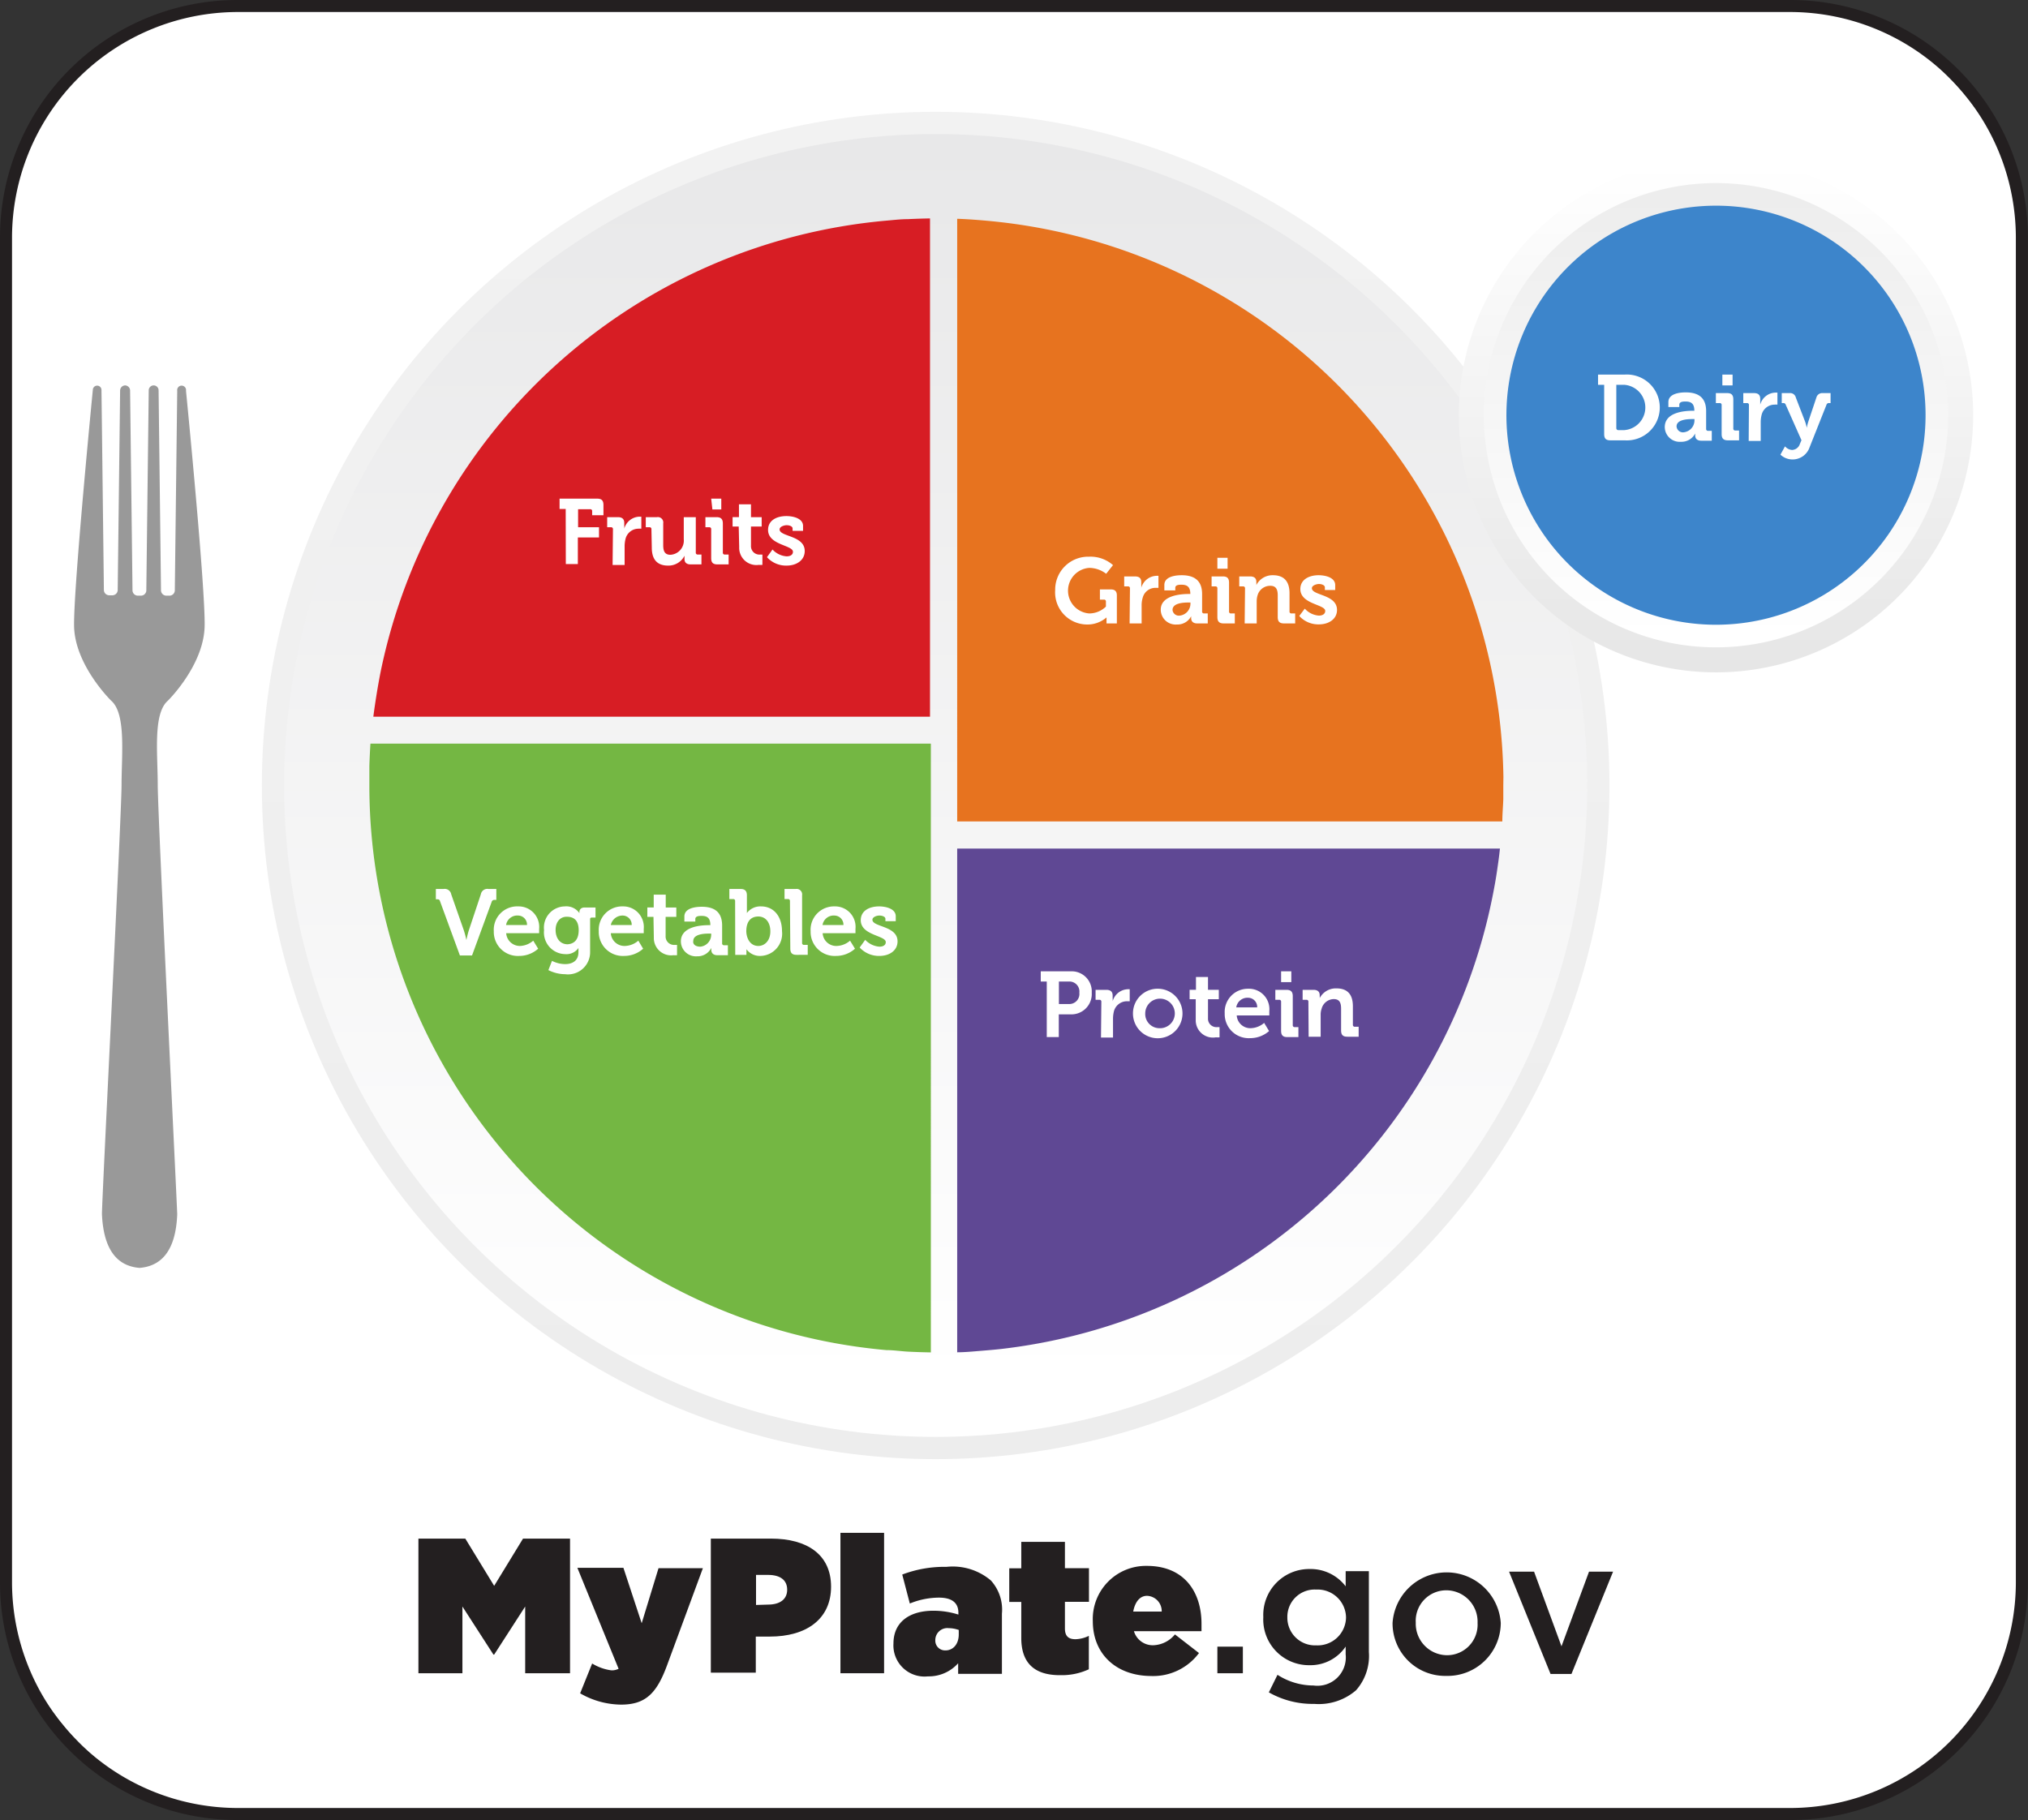<svg id="Layer_1" data-name="Layer 1" xmlns="http://www.w3.org/2000/svg" xmlns:xlink="http://www.w3.org/1999/xlink" viewBox="0 0 168.67 151.4"><rect x="0" y="0" width="168.67" height="151.4" fill="#333333" stroke="none"/><defs><style>.cls-1{fill:#fff;}.cls-2{fill:#231f20;}.cls-3{fill:url(#linear-gradient);}.cls-4{fill:url(#linear-gradient-2);}.cls-5{fill:#999;}.cls-6{fill:url(#linear-gradient-3);}.cls-7{fill:url(#linear-gradient-4);}.cls-8{fill:#3d85cb;}.cls-9{fill:#74b743;}.cls-10{fill:#d71d24;}.cls-11{fill:#5f4894;}.cls-12{fill:#e7731f;}</style><linearGradient id="linear-gradient" x1="77.82" y1="10.1" x2="77.82" y2="121.11" gradientUnits="userSpaceOnUse"><stop offset="0.02" stop-color="#f2f2f2"/><stop offset="1" stop-color="#ededed"/></linearGradient><linearGradient id="linear-gradient-2" x1="77.82" y1="11.92" x2="77.82" y2="119.27" gradientUnits="userSpaceOnUse"><stop offset="0" stop-color="#e8e8e9"/><stop offset="0.96" stop-color="#fff"/></linearGradient><linearGradient id="linear-gradient-3" x1="158.48" y1="25.72" x2="158.48" y2="67.87" gradientUnits="userSpaceOnUse"><stop offset="0" stop-color="#fff"/><stop offset="1" stop-color="#e6e6e6"/></linearGradient><linearGradient id="linear-gradient-4" x1="158.48" y1="65.21" x2="158.48" y2="28.38" gradientUnits="userSpaceOnUse"><stop offset="0" stop-color="#fff"/><stop offset="1" stop-color="#ededed"/></linearGradient></defs><rect class="cls-1" x="0.5" y="0.5" width="167.67" height="150.4" rx="19.23"/><path class="cls-2" d="M164.68,13.14a18.79,18.79,0,0,1,18.73,18.73V143.81a18.79,18.79,0,0,1-18.73,18.73H35.48a18.79,18.79,0,0,1-18.73-18.73V31.87A18.79,18.79,0,0,1,35.48,13.14h129.2m0-1H35.48A19.75,19.75,0,0,0,15.75,31.87V143.81a19.75,19.75,0,0,0,19.73,19.73h129.2a19.75,19.75,0,0,0,19.73-19.73V31.87a19.75,19.75,0,0,0-19.73-19.73Z" transform="translate(-15.75 -12.14)"/><circle class="cls-3" cx="77.82" cy="65.34" r="56.04"/><circle class="cls-4" cx="77.82" cy="65.34" r="54.19"/><path class="cls-5" d="M29.71,70.43s3-2.94,3.06-6.22-1.55-19.56-1.55-19.56a.37.37,0,1,0-.73,0l-.2,16.56a.45.45,0,0,1-.42.48h-.3a.45.45,0,0,1-.43-.48l-.2-16.6a.41.41,0,1,0-.82,0h0l-.2,16.6a.45.45,0,0,1-.43.48h-.3a.45.45,0,0,1-.42-.48l-.2-16.6a.43.43,0,0,0-.41-.41.43.43,0,0,0-.42.41h0v0h0l-.2,16.57a.45.45,0,0,1-.42.48h-.3a.45.45,0,0,1-.43-.48l-.2-16.6a.36.36,0,1,0-.72,0h0s-1.6,16.32-1.56,19.6S25,70.43,25,70.43c1.25,1.08.86,4.51.86,7s-1.67,35.18-1.63,35.73c.15,3.24,1.49,4.32,3.13,4.45h0c1.64-.13,3-1.21,3.13-4.45,0-.55-1.62-33.18-1.62-35.73S28.46,71.51,29.71,70.43Z" transform="translate(-15.75 -12.14)"/><path class="cls-6" d="M179.86,46.67a21.39,21.39,0,1,1-21.38-21.38A21.38,21.38,0,0,1,179.86,46.67Z" transform="translate(-15.75 -12.14)"/><path class="cls-7" d="M177.78,46.67a19.31,19.31,0,1,1-19.3-19.3A19.3,19.3,0,0,1,177.78,46.67Z" transform="translate(-15.75 -12.14)"/><path class="cls-8" d="M175.9,46.67a17.43,17.43,0,1,1-17.42-17.42A17.42,17.42,0,0,1,175.9,46.67Z" transform="translate(-15.75 -12.14)"/><path class="cls-9" d="M46.56,74q-.06.93-.09,1.86c0,.53,0,1.07,0,1.61v.23a47.18,47.18,0,0,0,43,46.75c.62,0,1.23.1,1.85.13s1.23.05,1.85.06V74Z" transform="translate(-15.75 -12.14)"/><path class="cls-10" d="M91.25,30.37c-.62,0-1.24.08-1.85.13a47.21,47.21,0,0,0-42,37.56c-.12.61-.23,1.23-.33,1.85s-.19,1.23-.27,1.85H93.1V30.31C92.48,30.32,91.87,30.34,91.25,30.37Z" transform="translate(-15.75 -12.14)"/><path class="cls-11" d="M95.36,82.73v41.9c.62,0,1.24-.06,1.85-.11s1.24-.1,1.85-.17a47.2,47.2,0,0,0,40.88-37.92c.12-.61.23-1.23.32-1.85s.18-1.23.24-1.85Z" transform="translate(-15.75 -12.14)"/><path class="cls-12" d="M140.79,76.77A47.18,47.18,0,0,0,99.06,30.63c-.61-.07-1.23-.13-1.85-.18s-1.23-.09-1.85-.11V80.47H140.7c0-.62.06-1.23.08-1.85,0-.38,0-.76,0-1.13Z" transform="translate(-15.75 -12.14)"/><path class="cls-1" d="M106.32,58.45a2.83,2.83,0,0,1,2,.7l-.57.72a2.34,2.34,0,0,0-1.41-.49,1.9,1.9,0,0,0,0,3.79,2,2,0,0,0,1.39-.57v-.41a.15.15,0,0,0-.17-.17h-.33v-.85h.89c.36,0,.52.15.52.51V64h-.86v-.5h0a2.4,2.4,0,0,1-1.61.59,2.67,2.67,0,0,1-2.66-2.86A2.74,2.74,0,0,1,106.32,58.45Z" transform="translate(-15.75 -12.14)"/><path class="cls-1" d="M109.73,61.09a.15.15,0,0,0-.17-.17h-.31v-.83h.89c.35,0,.53.14.53.47v.24a1.35,1.35,0,0,1,0,.24h0a1.36,1.36,0,0,1,1.25-1l.18,0v1h-.24a1.09,1.09,0,0,0-1.07.82,2.15,2.15,0,0,0-.09.64V64h-1Z" transform="translate(-15.75 -12.14)"/><path class="cls-1" d="M114.62,61.55h.13v0c0-.56-.23-.77-.73-.77-.18,0-.52,0-.52.26v.21h-.91V60.8c0-.73,1-.81,1.44-.81,1.31,0,1.7.69,1.7,1.57V63a.15.15,0,0,0,.16.17h.31V64h-.88c-.36,0-.5-.2-.5-.43a1.33,1.33,0,0,1,0-.17h0a1.28,1.28,0,0,1-1.19.69,1.24,1.24,0,0,1-1.34-1.23C112.29,61.65,114,61.55,114.62,61.55Zm-.75,1.8a1,1,0,0,0,.89-1v-.09h-.17c-.51,0-1.32.07-1.32.62A.53.53,0,0,0,113.87,63.35Z" transform="translate(-15.75 -12.14)"/><path class="cls-1" d="M117,61.09a.15.15,0,0,0-.17-.17h-.31v-.83h.94c.36,0,.51.16.51.52V63a.15.15,0,0,0,.17.17h.31V64h-.93c-.36,0-.52-.16-.52-.53Zm0-2.55h.85v.91h-.85Z" transform="translate(-15.75 -12.14)"/><path class="cls-1" d="M119.3,61.09a.15.15,0,0,0-.17-.17h-.31v-.83h.9c.35,0,.52.16.52.44v.11a.79.79,0,0,1,0,.17h0a1.51,1.51,0,0,1,1.38-.82c.87,0,1.38.46,1.38,1.5V63a.15.15,0,0,0,.16.17h.31V64h-.93c-.37,0-.52-.16-.52-.53v-1.8c0-.48-.13-.8-.62-.8a1.09,1.09,0,0,0-1.06.8,1.77,1.77,0,0,0-.07.52V64h-1Z" transform="translate(-15.75 -12.14)"/><path class="cls-1" d="M124.27,62.77a1.75,1.75,0,0,0,1.17.58c.3,0,.53-.13.53-.39,0-.55-2.07-.55-2.07-1.82,0-.78.71-1.15,1.52-1.15.54,0,1.38.18,1.38.82v.41h-.86V61c0-.19-.28-.28-.49-.28s-.59.12-.59.35c0,.62,2.09.5,2.09,1.81,0,.74-.66,1.2-1.51,1.2a2.14,2.14,0,0,1-1.63-.7Z" transform="translate(-15.75 -12.14)"/><path class="cls-1" d="M149.17,44.15h-.51V43.3h2.23a2.74,2.74,0,1,1,0,5.47h-1.2c-.37,0-.52-.15-.52-.52Zm1.17,3.77h.5a1.89,1.89,0,0,0,0-3.77h-.66v3.6A.16.16,0,0,0,150.34,47.92Z" transform="translate(-15.75 -12.14)"/><path class="cls-1" d="M156.54,46.31h.13v0c0-.56-.23-.77-.73-.77-.18,0-.52,0-.52.27V46h-.91v-.41c0-.73,1-.81,1.44-.81,1.31,0,1.7.68,1.7,1.56v1.47a.15.15,0,0,0,.16.17h.31v.82h-.88c-.36,0-.5-.2-.5-.43a1.33,1.33,0,0,1,0-.17h0a1.28,1.28,0,0,1-1.19.69,1.24,1.24,0,0,1-1.34-1.22C154.21,46.41,155.9,46.31,156.54,46.31Zm-.75,1.79a1,1,0,0,0,.89-1V47h-.17c-.51,0-1.32.07-1.32.61A.53.53,0,0,0,155.79,48.1Z" transform="translate(-15.75 -12.14)"/><path class="cls-1" d="M158.94,45.84a.15.15,0,0,0-.17-.17h-.31v-.83h.94c.36,0,.51.16.51.52v2.42a.15.15,0,0,0,.17.17h.31v.82h-.93c-.36,0-.52-.15-.52-.52ZM159,43.3h.85v.9H159Z" transform="translate(-15.75 -12.14)"/><path class="cls-1" d="M161.21,45.84a.15.15,0,0,0-.17-.17h-.3v-.83h.89c.35,0,.52.15.52.48v.23c0,.15,0,.25,0,.25h0a1.35,1.35,0,0,1,1.25-1h.18v1a1.35,1.35,0,0,0-.24,0,1.11,1.11,0,0,0-1.07.83,2.47,2.47,0,0,0-.08.63v1.56h-1Z" transform="translate(-15.75 -12.14)"/><path class="cls-1" d="M164.8,49.57a.71.71,0,0,0,.65-.51l.13-.3-1.31-2.95a.19.19,0,0,0-.21-.14h-.12v-.83h.65a.48.48,0,0,1,.52.37l.77,2a3.49,3.49,0,0,1,.14.52h0a4.51,4.51,0,0,1,.13-.52l.67-2a.5.5,0,0,1,.53-.37H168v.83h-.12a.2.2,0,0,0-.22.14l-1.41,3.55a1.49,1.49,0,0,1-1.42,1,1.46,1.46,0,0,1-1-.4l.38-.69A.85.85,0,0,0,164.8,49.57Z" transform="translate(-15.75 -12.14)"/><path class="cls-1" d="M62.8,54.48h-.51v-.86h3.13c.37,0,.52.16.52.53V55H65v-.33a.15.15,0,0,0-.17-.17h-1V56h1.74v.85H63.81v2.21h-1Z" transform="translate(-15.75 -12.14)"/><path class="cls-1" d="M66.73,56.17a.15.15,0,0,0-.17-.17h-.31v-.84h.89c.35,0,.53.15.53.48v.23a1.41,1.41,0,0,1,0,.25h0a1.35,1.35,0,0,1,1.25-1h.17v1a1.35,1.35,0,0,0-.24,0,1.11,1.11,0,0,0-1.07.83,2.55,2.55,0,0,0-.08.64v1.55h-1Z" transform="translate(-15.75 -12.14)"/><path class="cls-1" d="M69.93,56.17a.15.15,0,0,0-.17-.17h-.3v-.84h.93a.45.45,0,0,1,.52.52v1.81c0,.48.12.8.6.8A1.18,1.18,0,0,0,72.62,57V55.16h1V58.1a.15.15,0,0,0,.16.17h.31v.82h-.9c-.34,0-.51-.16-.51-.44v-.28h0a1.49,1.49,0,0,1-1.36.82c-.84,0-1.36-.43-1.36-1.5Z" transform="translate(-15.75 -12.14)"/><path class="cls-1" d="M74.9,56.17a.15.15,0,0,0-.17-.17h-.31v-.84h.93c.37,0,.52.17.52.53V58.1a.15.15,0,0,0,.17.17h.31v.82h-.93c-.37,0-.52-.15-.52-.52Zm0-2.55h.84v.9H75Z" transform="translate(-15.75 -12.14)"/><path class="cls-1" d="M77.19,55.94h-.51v-.78h.53V54.09h1v1.07h.89v.78h-.89v1.59a.7.7,0,0,0,.78.74.68.68,0,0,0,.17,0v.86a2,2,0,0,1-.3,0,1.43,1.43,0,0,1-1.63-1.48Z" transform="translate(-15.75 -12.14)"/><path class="cls-1" d="M80,57.85a1.76,1.76,0,0,0,1.17.57c.3,0,.53-.12.53-.38,0-.56-2.07-.55-2.07-1.82,0-.79.71-1.15,1.53-1.15.53,0,1.38.18,1.38.82v.41h-.87v-.2c0-.18-.27-.27-.49-.27s-.59.12-.59.35c0,.62,2.09.49,2.09,1.8,0,.74-.65,1.21-1.51,1.21a2.14,2.14,0,0,1-1.63-.7Z" transform="translate(-15.75 -12.14)"/><path class="cls-1" d="M52.35,87.12a.2.2,0,0,0-.23-.17H52v-.86h.64a.55.55,0,0,1,.64.45l1.05,3a7.51,7.51,0,0,1,.21.8h0s.1-.49.2-.8l1-3a.55.55,0,0,1,.64-.45h.65V87h-.15a.22.22,0,0,0-.24.17l-1.63,4.45H54Z" transform="translate(-15.75 -12.14)"/><path class="cls-1" d="M58.84,87.54a1.71,1.71,0,0,1,1.75,1.87c0,.11,0,.36,0,.36H57.85A1.14,1.14,0,0,0,59,90.83a1.78,1.78,0,0,0,1.1-.44l.41.67a2.37,2.37,0,0,1-1.58.6,2,2,0,0,1-2.11-2.06A1.94,1.94,0,0,1,58.84,87.54Zm.74,1.55a.75.75,0,0,0-.74-.79.94.94,0,0,0-1,.79Z" transform="translate(-15.75 -12.14)"/><path class="cls-1" d="M62.73,87.54a1.32,1.32,0,0,1,1.21.56h0V88c0-.18.12-.37.43-.37h.91v.84H65c-.1,0-.17,0-.17.15v2.71a1.84,1.84,0,0,1-2.08,1.85,3.14,3.14,0,0,1-1.39-.34l.3-.77a2.46,2.46,0,0,0,1.09.27c.59,0,1.11-.26,1.11-1V91h0a1.22,1.22,0,0,1-1.1.51,1.8,1.8,0,0,1-1.76-2A1.76,1.76,0,0,1,62.73,87.54Zm1.15,2c0-.9-.45-1.14-1-1.14s-.92.44-.92,1.1.35,1.19,1,1.19C63.43,90.66,63.88,90.39,63.88,89.51Z" transform="translate(-15.75 -12.14)"/><path class="cls-1" d="M67.55,87.54a1.71,1.71,0,0,1,1.74,1.87c0,.11,0,.36,0,.36H66.55a1.14,1.14,0,0,0,1.18,1.06,1.79,1.79,0,0,0,1.11-.44l.4.67a2.37,2.37,0,0,1-1.58.6,2,2,0,0,1-2.11-2.06A1.94,1.94,0,0,1,67.55,87.54Zm.74,1.55a.76.76,0,0,0-.74-.79,1,1,0,0,0-1,.79Z" transform="translate(-15.75 -12.14)"/><path class="cls-1" d="M70.1,88.41h-.51v-.78h.53V86.56h1v1.07H72v.78h-.89V90a.7.7,0,0,0,.78.74.68.68,0,0,0,.17,0v.86a2,2,0,0,1-.3,0,1.44,1.44,0,0,1-1.63-1.48Z" transform="translate(-15.75 -12.14)"/><path class="cls-1" d="M74.71,89.1h.12v0c0-.56-.22-.77-.72-.77-.18,0-.53,0-.53.26v.21h-.91v-.42c0-.73,1-.81,1.45-.81,1.31,0,1.69.69,1.69,1.57v1.46a.15.15,0,0,0,.17.17h.31v.83h-.88c-.36,0-.5-.21-.5-.44a1.33,1.33,0,0,1,0-.17h0a1.27,1.27,0,0,1-1.18.7,1.25,1.25,0,0,1-1.35-1.23C72.37,89.2,74.07,89.1,74.71,89.1ZM74,90.89a1,1,0,0,0,.9-1v-.09h-.17c-.51,0-1.32.07-1.32.62C73.36,90.65,73.55,90.89,74,90.89Z" transform="translate(-15.75 -12.14)"/><path class="cls-1" d="M76.89,87.1a.15.15,0,0,0-.17-.17h-.31v-.84h.94c.36,0,.52.17.52.53v1.14c0,.19,0,.33,0,.33h0a1.4,1.4,0,0,1,1.18-.55c1.06,0,1.74.84,1.74,2.06A1.85,1.85,0,0,1,79,91.66a1.39,1.39,0,0,1-1.17-.56h0a1.61,1.61,0,0,1,0,.26v.21h-.93Zm1.93,3.73c.53,0,1-.44,1-1.21s-.41-1.24-1-1.24-1,.37-1,1.24C77.84,90.23,78.16,90.83,78.82,90.83Z" transform="translate(-15.75 -12.14)"/><path class="cls-1" d="M81.45,87.1a.15.15,0,0,0-.17-.17H81v-.84h.93a.46.46,0,0,1,.53.53v3.95a.15.15,0,0,0,.17.17h.3v.83H82c-.37,0-.52-.16-.52-.53Z" transform="translate(-15.75 -12.14)"/><path class="cls-1" d="M85.16,87.54a1.7,1.7,0,0,1,1.74,1.87c0,.11,0,.36,0,.36H84.17a1.13,1.13,0,0,0,1.18,1.06,1.78,1.78,0,0,0,1.1-.44l.41.67a2.37,2.37,0,0,1-1.58.6,2,2,0,0,1-2.11-2.06A1.94,1.94,0,0,1,85.16,87.54Zm.74,1.55a.76.76,0,0,0-.74-.79.94.94,0,0,0-1,.79Z" transform="translate(-15.75 -12.14)"/><path class="cls-1" d="M87.71,90.32a1.8,1.8,0,0,0,1.18.57c.3,0,.53-.12.53-.38,0-.56-2.08-.55-2.08-1.82,0-.79.71-1.15,1.53-1.15.53,0,1.38.18,1.38.82v.41h-.86v-.2c0-.18-.28-.27-.5-.27s-.58.12-.58.35c0,.62,2.09.49,2.09,1.8,0,.75-.66,1.21-1.51,1.21a2.18,2.18,0,0,1-1.64-.7Z" transform="translate(-15.75 -12.14)"/><path class="cls-1" d="M102.81,93.79h-.5v-.85h2.5a1.67,1.67,0,0,1,1.74,1.78,1.69,1.69,0,0,1-1.74,1.8h-1v1.89h-1Zm1.82,1.87a.84.84,0,0,0,.89-.94.83.83,0,0,0-.88-.93h-.82v1.87Z" transform="translate(-15.75 -12.14)"/><path class="cls-1" d="M107.35,95.48a.15.15,0,0,0-.17-.17h-.31v-.83h.89c.35,0,.53.15.53.48v.23a1.35,1.35,0,0,1,0,.24h0a1.36,1.36,0,0,1,1.25-1l.17,0v1h-.23a1.12,1.12,0,0,0-1.08.82,2.61,2.61,0,0,0-.08.64v1.56h-1Z" transform="translate(-15.75 -12.14)"/><path class="cls-1" d="M112.13,94.39a2.06,2.06,0,1,1-2.15,2A2.05,2.05,0,0,1,112.13,94.39Zm0,3.28A1.23,1.23,0,1,0,111,96.44,1.18,1.18,0,0,0,112.13,97.67Z" transform="translate(-15.75 -12.14)"/><path class="cls-1" d="M115.2,95.26h-.51v-.78h.53V93.41h1v1.07h.9v.78h-.9v1.58a.7.7,0,0,0,.78.74h.18v.85a1.36,1.36,0,0,1-.3,0A1.43,1.43,0,0,1,115.2,97Z" transform="translate(-15.75 -12.14)"/><path class="cls-1" d="M119.57,94.39a1.7,1.7,0,0,1,1.75,1.86c0,.12,0,.36,0,.36h-2.71a1.13,1.13,0,0,0,1.18,1.06,1.78,1.78,0,0,0,1.1-.44l.41.68a2.39,2.39,0,0,1-1.58.59,2,2,0,0,1-2.11-2.06A1.93,1.93,0,0,1,119.57,94.39Zm.74,1.55a.76.76,0,0,0-.74-.8.94.94,0,0,0-1,.8Z" transform="translate(-15.75 -12.14)"/><path class="cls-1" d="M122.3,95.48a.15.15,0,0,0-.17-.17h-.31v-.83h.93c.36,0,.52.16.52.52v2.42a.15.15,0,0,0,.17.16h.3v.83h-.93c-.36,0-.51-.15-.51-.53Zm0-2.54h.85v.9h-.85Z" transform="translate(-15.75 -12.14)"/><path class="cls-1" d="M124.57,95.48a.15.15,0,0,0-.17-.17h-.31v-.83h.9c.35,0,.52.16.52.44V95a.79.79,0,0,1,0,.17h0a1.51,1.51,0,0,1,1.39-.81c.87,0,1.37.45,1.37,1.49v1.54a.15.15,0,0,0,.17.16h.31v.83h-.94c-.37,0-.52-.15-.52-.53v-1.8c0-.48-.12-.8-.62-.8a1.07,1.07,0,0,0-1,.8,1.51,1.51,0,0,0-.08.53v1.8h-1Z" transform="translate(-15.75 -12.14)"/><path class="cls-2" d="M50.55,140.13h3.9l2.4,3.93,2.4-3.93h3.91v11.2H59.43v-5.55l-2.58,4h-.06l-2.58-4v5.55H50.55Z" transform="translate(-15.75 -12.14)"/><path class="cls-2" d="M70.52,142.59h3.69l-3,8.13c-.85,2.29-1.78,3.22-3.8,3.22A6.91,6.91,0,0,1,64,153l1-2.48a4.1,4.1,0,0,0,1.6.57,1.28,1.28,0,0,0,.6-.13l-3.43-8.4H67.6l1.52,4.61Z" transform="translate(-15.75 -12.14)"/><path class="cls-2" d="M74.87,140.13h5c3,0,5,1.32,5,4v0c0,2.71-2.07,4.15-5.09,4.15H78.61v3H74.87Zm4.75,5.49c1,0,1.6-.44,1.6-1.24v0c0-.81-.59-1.23-1.59-1.23h-1v2.5Z" transform="translate(-15.75 -12.14)"/><path class="cls-2" d="M85.65,139.65h3.63v11.68H85.65Z" transform="translate(-15.75 -12.14)"/><path class="cls-2" d="M90.06,148.85v0c0-1.75,1.3-2.72,3.33-2.72a6.86,6.86,0,0,1,2.07.32v-.15c0-.8-.5-1.26-1.62-1.26a6.45,6.45,0,0,0-2.42.49l-.63-2.41a9.84,9.84,0,0,1,3.68-.64,4.91,4.91,0,0,1,3.69,1.13,3.61,3.61,0,0,1,.92,2.77v5H95.44v-.88a3.28,3.28,0,0,1-2.51,1.09A2.59,2.59,0,0,1,90.06,148.85Zm5.43-.75v-.37a2.51,2.51,0,0,0-.83-.15,1,1,0,0,0-1.12,1v0a.81.81,0,0,0,.83.85C95,149.44,95.49,148.93,95.49,148.1Z" transform="translate(-15.75 -12.14)"/><path class="cls-2" d="M100.69,148.4v-3h-1v-2.8h1V140.4h3.63v2.19h2v2.8h-2v2.21c0,.66.31.9.88.9a2.71,2.71,0,0,0,1.11-.28V151a5.31,5.31,0,0,1-2.32.49C101.84,151.52,100.69,150.53,100.69,148.4Z" transform="translate(-15.75 -12.14)"/><path class="cls-2" d="M106.64,147v0a4.42,4.42,0,0,1,4.5-4.6c3.1,0,4.54,2.16,4.54,4.82,0,.19,0,.42,0,.61h-5.62A1.63,1.63,0,0,0,111.7,149a2.43,2.43,0,0,0,1.77-.9l2,1.55a4.75,4.75,0,0,1-4,1.91C108.58,151.54,106.64,149.73,106.64,147Zm5.73-.8a1.27,1.27,0,0,0-1.22-1.31c-.6,0-1,.51-1.15,1.31Z" transform="translate(-15.75 -12.14)"/><path class="cls-2" d="M117,149.12h2.12v2.21H117Z" transform="translate(-15.75 -12.14)"/><path class="cls-2" d="M121.28,152.92l.72-1.46a5.54,5.54,0,0,0,3,.89,2.36,2.36,0,0,0,2.67-2.59v-.65a3.53,3.53,0,0,1-3,1.55,3.8,3.8,0,0,1-3.85-4v0a3.82,3.82,0,0,1,3.85-4,3.67,3.67,0,0,1,3,1.44v-1.26h1.93v6.72a4.31,4.31,0,0,1-1.07,3.19,4.74,4.74,0,0,1-3.47,1.13A7.36,7.36,0,0,1,121.28,152.92Zm6.42-6.23v0a2.36,2.36,0,0,0-2.48-2.32,2.27,2.27,0,0,0-2.4,2.32v0a2.3,2.3,0,0,0,2.4,2.32A2.36,2.36,0,0,0,127.7,146.69Z" transform="translate(-15.75 -12.14)"/><path class="cls-2" d="M131.57,147.15v0a4.51,4.51,0,0,1,9,0v0a4.42,4.42,0,0,1-4.53,4.4A4.37,4.37,0,0,1,131.57,147.15Zm7.07,0v0a2.61,2.61,0,0,0-2.59-2.72,2.54,2.54,0,0,0-2.55,2.69v0a2.62,2.62,0,0,0,2.58,2.71A2.54,2.54,0,0,0,138.64,147.15Z" transform="translate(-15.75 -12.14)"/><path class="cls-2" d="M141.26,142.88h2.08l2.28,6.21,2.29-6.21h2l-3.46,8.51h-1.74Z" transform="translate(-15.75 -12.14)"/></svg>